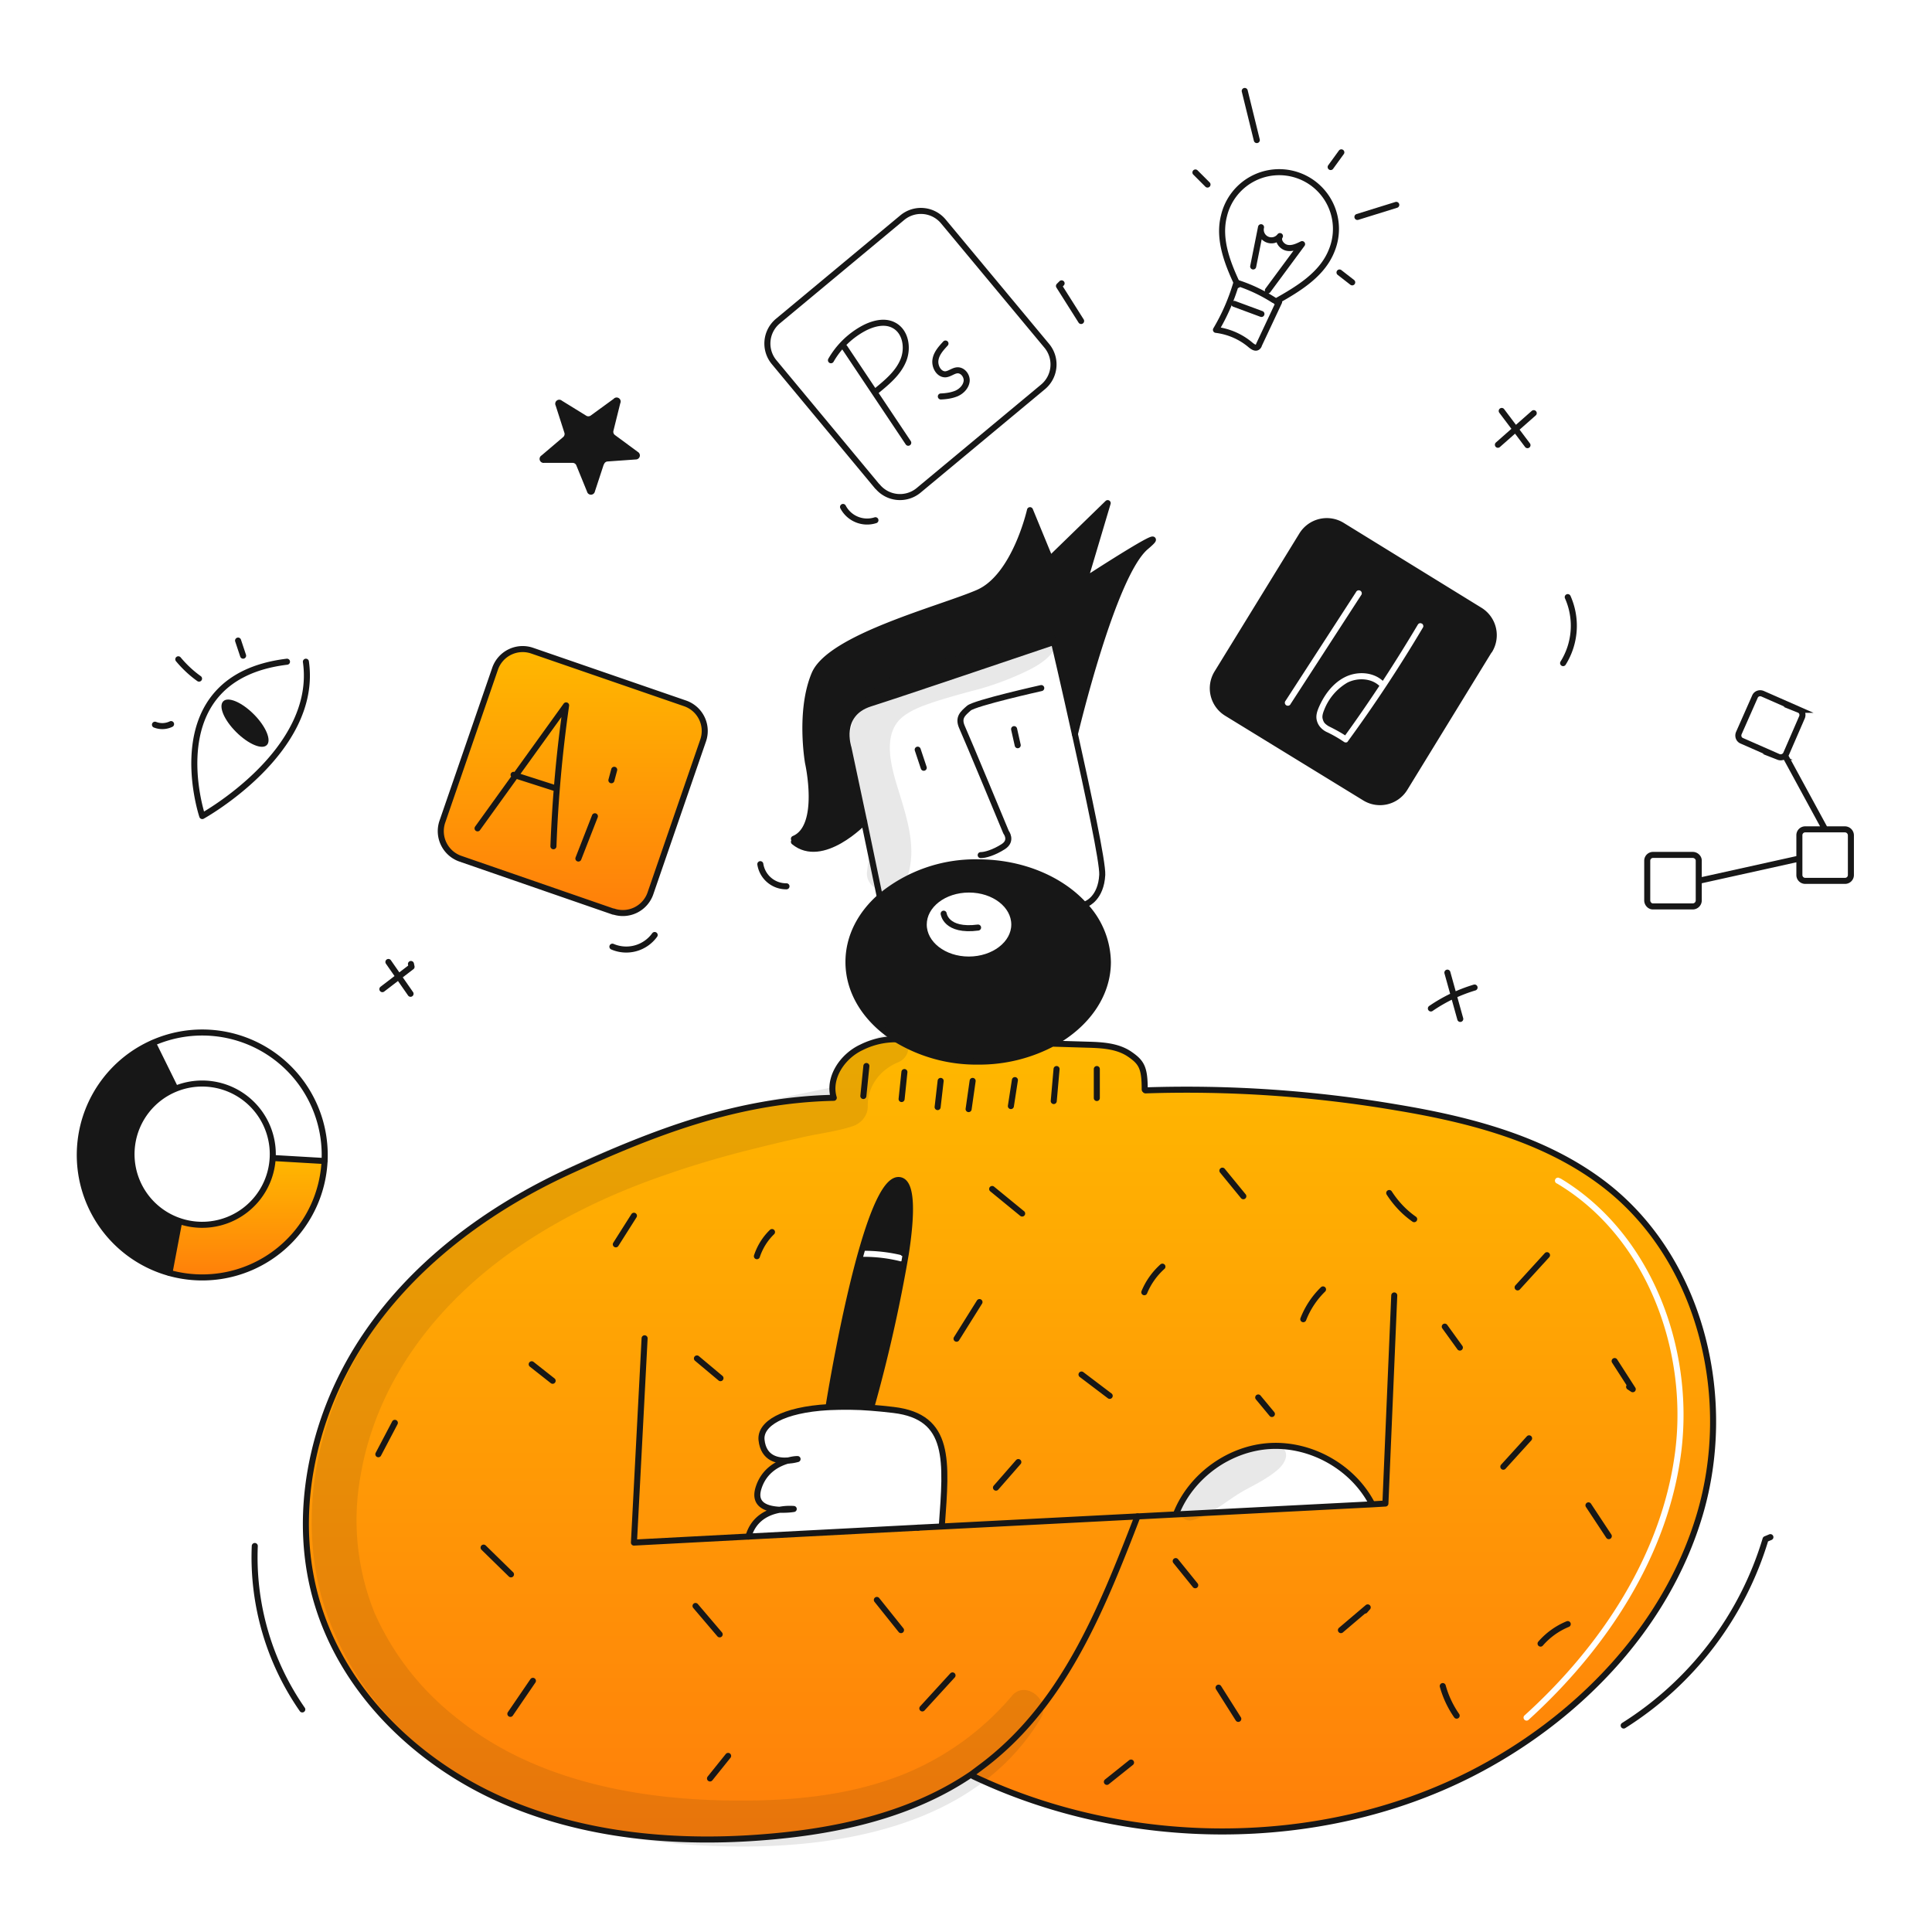 <svg fill="none" viewBox="0 0 960 960" xmlns="http://www.w3.org/2000/svg"><g clip-path="url(#a)"><path d="M432.9 699.3s12.3-43.4 17.3-76.4l-1.4-.2c-5.4-11.5-19-3.8-19.4-3.5l-.5-.1-.8 2.7.9-.3c6.4 0 12.8.7 19 2.2a1.5 1.5 0 1 1-.7 3c-6-1.5-12.1-2.2-18.3-2.2-.6 0-1.2-.4-1.4-1-9.1 32.9-15.9 75.5-15.9 75.5v.2c7-.3 14.1-.3 21.2.3v-.2zm308.9-387.1c-1-3.7-3.2-7-6.5-9l-68.6-42a14.5 14.5 0 0 0-19.9 4.7l-42 68.5a14.5 14.5 0 0 0 4.7 20l68.5 42a14.4 14.4 0 0 0 19.9-4.7l42.1-68.5c2-3.3 2.7-7.2 1.8-11zm-65.5-16.4a1.5 1.5 0 1 0-2.5-1.6l-35 54a1.5 1.5 0 1 0 2.5 1.6l35-54zm30.2 14c.7.5 1 1.4.5 2.1a708.5 708.5 0 0 1-37.5 56.8 1.5 1.5 0 0 1-1.6 0 62.5 62.5 0 0 0-8.3-4.8 9.8 9.8 0 0 1-3.3-2.3 8 8 0 0 1-2-3.7c-.6-2.4.3-4.7 1-6.4 2.6-6 6.8-11.9 12.9-15 5.9-3 13.8-2.8 18.9 1.8 6-9.2 11.8-18.5 17.4-27.9.4-.7 1.3-1 2-.5zm-21.1 31c-4-3.8-10.7-4.2-15.9-1.6a27 27 0 0 0-11.5 13.5c-.7 1.7-1.1 3.2-.8 4.4.3 1.2.7 1.9 1.2 2.4a9 9 0 0 0 2.5 1.7c2.6 1.3 5 2.6 7.5 4.2 5.8-8 11.5-16.3 17-24.6z" clip-rule="evenodd" fill="#171717" fill-rule="evenodd"/><path d="M681.6 747v.4l-97.1 5v-.3c7.5-18.9 26.6-32.6 46.9-33.6S672 729 681.6 747zM248.4 894c41.5 18.6 88.3 22.6 133.5 18.7 35.5-3 71.7-11.2 101-31.2l.8 1.2c76.3 36.2 171.5 37.1 247-1.1 52.5-26.7 97.2-72.4 114-129s1.4-123.7-44.1-161.2c-29.7-24.5-68.5-34.8-106.5-41-42.6-7.1-81.7-10-125-8.6l-.4-.4c.1-10.8-1.4-13.5-7.4-17.6s-13.7-4.5-21-4.7l-16.5-.5-.2-.4a77.8 77.8 0 0 1-37.6 9.3 76.6 76.6 0 0 1-41-11.3l-.1.2a38 38 0 0 0-16.8 4c-9.5 4.4-16.8 15.2-13.8 25.1-48 1-89.7 17.4-131 36.3s-79.4 47.2-104 85.5-34.8 87-21.3 130.4c13.4 43.4 49 77.8 90.4 96.3zm201.8-271c-5 33-17.3 76.3-17.3 76.3v.2c3.5.3 7.2.6 11.1 1.1 28 3.4 26.4 24.4 24.2 55.2l-.1 2.3v.4l-12 .7-84.2 4.3c2.6-9.2 9.9-12.3 15.4-13.3-6-.3-13.2-2.2-10.4-10.8 2.9-9 10-12.4 14.8-13.6-5 .3-12.3-.8-13.3-10.3-.8-7.9 10.3-15 33.3-16.3v-.2s7.4-46.7 17.2-80c5.6-19 12-33.7 18.2-32.6 6.3 1.1 6 17 3 36.5zm325-37.4a1.5 1.5 0 1 0-1.5 2.5c44 26.2 65.1 82 58.7 133-6.5 51-36.7 96.8-75 131.4a1.5 1.5 0 0 0 2 2.2c38.6-35 69.4-81.3 76-133.2 6.5-52-15-109-60.1-136z" clip-rule="evenodd" fill="url(#b)" fill-rule="evenodd"/><path d="M523.7 319c-13.7 4.6-76.8 26-91.4 30.7-16.4 5.2-10.7 21.9-10.7 21.9l7.8 36.7s-20.7 21.7-34.9 10v-1.5c14.2-6 7-37.8 7-37.8s-4.5-25.6 3.2-44 63-32.6 81.3-40.5 25.9-41 25.9-41l10 24.3 28.5-27.8-11.4 38.3s47-30.6 30.3-16.4c-16.5 14-35 91.8-35.2 92.8-5.4-24.4-10.4-45.7-10.4-45.7zm14.8 130.4a42 42 0 0 1 12 28.6c0 16.6-10.7 31.2-26.9 40.2a77.8 77.8 0 0 1-37.6 9.3 76.6 76.6 0 0 1-41-11.3c-14.3-9.1-23.4-22.8-23.4-38.2 0-12.5 6-23.9 16-32.6a73.7 73.7 0 0 1 48.4-16.9c21.7 0 40.9 8.3 52.5 20.9zm-34.6 10c0-9.6-10-17.4-22.5-17.4s-22.5 7.8-22.5 17.4 10 17.4 22.5 17.4S504 469 504 459.4zm-56.8 127c6.3 1.1 6 17 3 36.5l-1.3-.2c-5.4-11.5-19-3.8-19.4-3.5l-.5-.1c5.6-19.1 12-33.8 18.2-32.7z" fill="#171717"/><path d="M340.5 349.5a14.5 14.5 0 0 1 9 18.4l-26.3 76a14.5 14.5 0 0 1-18.4 9l-76-26.2a14.5 14.5 0 0 1-9-18.4l26.2-76a14.5 14.5 0 0 1 18.4-9l76 26.2z" fill="url(#c)"/><path d="m135.5 575.4 25.7 1.5a60.8 60.8 0 0 1-77 55.6l5-25.8a35 35 0 0 0 46.3-31.3z" fill="url(#d)"/><path d="m89.1 606.7-4.9 25.8A60.8 60.8 0 0 1 76 518.2L87.2 541a35 35 0 0 0 2 65.7z" fill="#171717"/><path d="M444.9 516.4a38 38 0 0 0-16.8 4c-9.5 4.4-16.8 15.2-13.8 25.1-48 1-89.7 17.4-131 36.3s-79.4 47.2-104 85.5-34.8 87-21.3 130.4c13.4 43.4 49 77.8 90.4 96.3s88.3 22.6 133.5 18.7c35.5-3 71.7-11.2 101-31.2l4-3c41-30.2 60-77.6 78.3-125m3.6-212.1c0-10.8-1.5-13.5-7.5-17.6s-13.7-4.5-20.9-4.7l-16.6-.5" stroke="#171717" stroke-linecap="round" stroke-linejoin="round" stroke-width="3"/><path d="M569.2 541.8a622 622 0 0 1 124.9 8.5c38 6.3 76.8 16.6 106.5 41 45.5 37.6 60.8 104.7 44 161.3s-61.4 102.3-114 129c-75.4 38.2-170.6 37.3-247 1" stroke="#171717" stroke-linecap="round" stroke-linejoin="round" stroke-width="3"/><path d="m456 759.1 12-.6 97.2-5 19.3-1 97.1-5 6.8-.4 4.4-103.4M387.4 750.2c-5.6 1-12.9 4.1-15.5 13.3m15.5-13.3c2.3 0 4.6 0 7-.4a27 27 0 0 0-7 .4v0zm4.3-24.5c-4.7 1.3-12 4.7-14.8 13.7-2.7 8.6 4.5 10.5 10.5 10.8m4.3-24.5c1.6 0 3.1-.3 4.6-.7-1.5 0-3 .3-4.6.7v0z" stroke="#171717" stroke-linecap="round" stroke-linejoin="round" stroke-width="3"/><path d="M468 758c2.3-32 4.6-54-24-57.4-3.9-.5-7.6-.8-11.1-1.1-7-.6-14.1-.6-21.2-.3-23 1.3-34.1 8.4-33.3 16.3 1 9.5 8.4 10.6 13.3 10.2" stroke="#171717" stroke-linecap="round" stroke-linejoin="round" stroke-width="3"/><path d="M320.3 665 315 766.5l57-3 84.2-4.4m128.3-7.1c7.5-18.8 26.6-32.5 46.9-33.5s40.7 10.5 50.2 28.5M538.5 449.4a42 42 0 0 1 12 28.6c0 16.6-10.7 31.2-26.9 40.2a77.8 77.8 0 0 1-37.6 9.3 76.6 76.6 0 0 1-41-11.3c-14.3-9.1-23.4-22.8-23.4-38.2 0-12.5 6-23.9 16-32.6a73.7 73.7 0 0 1 48.4-16.9c21.7 0 40.9 8.3 52.5 20.9z" stroke="#171717" stroke-linecap="round" stroke-linejoin="round" stroke-width="3"/><path d="M504 459.4c0 9.6-10.2 17.4-22.6 17.4S459 469 459 459.4s10-17.4 22.5-17.4 22.5 7.8 22.5 17.4zm-67-14.6-7.6-36.5-7.8-36.7s-5.7-16.7 10.7-22c14.6-4.6 77.7-26 91.4-30.6l2.6-.9" stroke="#171717" stroke-linecap="round" stroke-linejoin="round" stroke-width="3"/><path d="M534.1 364.8c-5.4-24.5-10.4-45.8-10.4-45.8m16.4 130s7-2.8 7.6-14.3c.3-6.2-7-40.3-13.6-70m-16.7-22.8s-33.1 7.4-36 10-5.6 4.6-3.3 9.6 21.8 52 21.8 52 3.3 4.2-1.4 7.2-9 4.2-11.2 4.2M459 381.5l-3-9m49.7-2.2-1.8-8m-35 91.7s1 9 17.1 6.9m-56.6-52.6s-20.7 21.7-34.9 10" stroke="#171717" stroke-linecap="round" stroke-linejoin="round" stroke-width="3"/><path d="M534.1 364.8v0c.3-1.1 18.7-78.9 35.2-93 16.7-14.1-30.3 16.5-30.3 16.5l11.4-38.3-28.6 27.8-10-24.3s-7.4 33-25.8 41-73.6 22.1-81.3 40.5-3.2 44-3.2 44 7.2 31.9-7 37.8M304.8 453l-76-26.3a14.5 14.5 0 0 1-9-18.4l26.2-76a14.5 14.5 0 0 1 18.4-9l76 26.2a14.5 14.5 0 0 1 9 18.4l-26.2 76a14.5 14.5 0 0 1-18.4 9v0zM436 241.8l-51.4-61.9a14.5 14.5 0 0 1 2-20.4l61.8-51.4a14.5 14.5 0 0 1 20.4 2l51.4 61.8a14.5 14.5 0 0 1-2 20.4l-61.8 51.4a14.5 14.5 0 0 1-20.4-2zm304 81.4-42 68.5a14.4 14.4 0 0 1-19.9 4.7l-68.5-42a14.5 14.5 0 0 1-4.8-20l42.1-68.5a14.5 14.5 0 0 1 20-4.8l68.5 42.2a14.5 14.5 0 0 1 4.7 19.9v0zM411.7 699s7.4-46.7 17.2-80c5.6-19 12-33.7 18.2-32.6 6.3 1 6 17 3 36.5a745 745 0 0 1-17.2 76.4" stroke="#171717" stroke-linecap="round" stroke-linejoin="round" stroke-width="3"/><path d="M429.4 619.2h0c.5-.3 14-8 19.4 3.5M76 518.2a60.8 60.8 0 1 1 49 111.4 60.8 60.8 0 0 1-49-111.4v0z" stroke="#171717" stroke-linecap="round" stroke-linejoin="round" stroke-width="3"/><path d="M87.2 541a35 35 0 1 1 26.5 65 35 35 0 0 1-26.5-65v0zm0 0L76 518.3m13.1 88.4-4.9 25.8m51.3-57.1 25.7 1.5M451.3 220l-31.6-47.3m-6.8 6.3a41.5 41.5 0 0 1 15.8-15.6c4.7-2.6 10.7-4.3 15.4-1.8 6 3.1 7.3 11.4 4.7 17.6s-7.9 10.6-13 14.8m34-23.3c-2.2 2.4-4.6 5-5 8.3s1.8 7.1 5 7c2.2-.2 4-2 6.1-2 2.7 0 4.8 3 4.4 5.6s-2.5 4.8-5 5.9c-2.4 1-5.1 1.4-7.8 1.5M237.3 411.6l44-61.1a667.1 667.1 0 0 0-6.3 70M255.2 385l20.9 6.7m11.3 34.9 8.2-21m8.2-17.9 1.4-5.2m-155 466.9a132.5 132.5 0 0 1-23.6-81.2m680.2 89.2c34-21.4 59-54.3 70.5-92.6l2.4-1M429 544.6l1.5-14.9m17.5 16.4 1.4-13.4m16.5 17.4 1.5-13m13.9 14 2-14m19 12.5 2-12.9m19.3 10.4 1.4-15.9m20 14.4v-14.4m264.5 157.9 1.8 1.2-9-14M747 728.8l12.8-14.1m-5.7-75 14.6-16m-43.3 45.9-7.5-10.4m-15.2-53.4c-5-3.5-9.1-7.9-12.4-13m-42.7 62.7a42 42 0 0 1 9.8-14.8m-39.6-46.3-10.4-12.7m-38.8 60.4c2-4.8 5-9.1 9-12.7m-26.2 64.2-14-10.6m94.6 19.6-6.8-8.2m-130.3 44.8 11.1-12.7m-30.7-61.3 11.4-18.2m21.2-44L493 590.8m-116.9 33.4c1.5-4.5 4-8.6 7.5-12M358 684.8l-11.7-9.8M306 618.3l9-14.2m-40.4 82-10.4-8.2M188 722.6l8.2-15.6m57.7 75.3L240.3 769m13.3 82.6 11.2-16.4m92.8-23.1-12-14.1m7.2 85.7 9-11.2m85.9-62.5-12-15m22.6 53.9 15-16.4m120.6-44.8-9.7-12M550 885.4l12-9.6m53.3-21.7-9.8-15.5m60.8-28.6 13.3-11.3-1.4 1.6m45.6 52.2a48.2 48.2 0 0 1-6.9-14.7m48.6-21.1A36 36 0 0 1 779 807m20.4-43.7L789.3 748" stroke="#171717" stroke-linecap="round" stroke-linejoin="round" stroke-width="3"/><path d="m300 230.8-4.4 13.4a2 2 0 0 1-3.9.1l-5.3-13a2 2 0 0 0-2-1.3h-14a2 2 0 0 1-1.3-3.7l10.7-9.1a2 2 0 0 0 .6-2.3l-4.3-13.4a2 2 0 0 1 3.1-2.4l12 7.4a2 2 0 0 0 2.3 0l11.4-8.3a2 2 0 0 1 3.3 2.2l-3.4 13.7a2 2 0 0 0 .8 2.1l11.4 8.4a2 2 0 0 1-1 3.7l-14.1 1a2 2 0 0 0-1.8 1.5z" fill="#171717"/><path d="M841.1 424.8h-19.8a2.9 2.9 0 0 0-2.8 2.8v19.8c0 1.6 1.3 3 2.8 3h19.8a3 3 0 0 0 3-3v-19.8c0-1.5-1.4-2.8-3-2.8zm52.9-72.1-18.2-8c-1.5-.6-3.2 0-3.8 1.5l-8 18.1c-.6 1.5 0 3.2 1.5 3.8l18.2 8a3 3 0 0 0 3.8-1.5l7.9-18.2c.6-1.4 0-3.1-1.5-3.7zm22.8 59.4H897a2.9 2.9 0 0 0-2.9 3v19.7c0 1.6 1.3 2.9 2.9 2.9h19.8c1.6 0 2.9-1.3 2.9-2.9V415a3 3 0 0 0-3-2.9zM844 437.7l50.1-11.1m-7.7-52.2 20.5 37.7" stroke="#171717" stroke-miterlimit="10" stroke-width="3"/><path d="M614.2 141a101 101 0 0 1-10 22.9c6.4.8 12.4 3.4 17.3 7.6 1 .8 2.3 1.7 3.3 1 .4-.3.7-.7.8-1.2l10-21.3" stroke="#171717" stroke-linecap="round" stroke-linejoin="round" stroke-width="3"/><path d="M634 149.8c11.2-6.3 23-13.4 27.7-25.3a28.2 28.2 0 1 0-53.5-17.3c-3 11.6 1.7 23.6 6.8 34.4" stroke="#171717" stroke-linecap="round" stroke-linejoin="round" stroke-width="3"/><path d="M614.6 140.5a78 78 0 0 1 18.3 8.6m-19.6 1.9 13.5 5m3.2-11.7 17-23c-2.4 1.2-5 2.4-7.6 1.8s-4.8-3.6-3.4-5.8a5.3 5.3 0 0 1-9.4-4.4l-3.9 19.5M600 91.7l-6-6m30.5-16.1-6-24.4M661.2 83l5.3-7.3m8 32.1 19.3-6m-28.2 33.6 6.3 4.9M152 328.8c6.4 44.7-51.5 76.7-51.5 76.7s-23-68.8 42.1-76.7" stroke="#171717" stroke-linecap="round" stroke-linejoin="round" stroke-width="3"/><path d="M132.6 370.2c2.4-2.4-.5-9.3-6.5-15.3s-12.8-8.9-15.2-6.4.4 9.2 6.4 15.2 12.9 9 15.3 6.5z" fill="#171717"/><path d="m120.8 325.8-2.5-7.5m-19.4 18.9c-3.8-2.7-7.3-6-10.3-9.6M85 359.8a10 10 0 0 1-8 .3m127 133.7L193 478m-3 13.5 14.5-11.1-.3-1.4m100.1-8.6a17.4 17.4 0 0 0 21-5.8m65.5-24.2a13 13 0 0 1-13-11M435 258.5a13.5 13.5 0 0 1-16.1-6.6m118.3-92.4-11-17.4 1.3-1.3M744.3 221l17.8-15.7m-3.1 15.9-12.8-17m30.5 125.3a35 35 0 0 0 2.3-32.8m-53.4 209.6-6.4-23m-8.2 17.8a78 78 0 0 1 21.7-10.4" stroke="#171717" stroke-linecap="round" stroke-linejoin="round" stroke-width="3"/><path d="M442.2 513.5A42.3 42.3 0 0 0 411 547l10-7.6c-7.7.6-15.4 2.6-23 4.1-7.2 1.5-14.5 3-21.7 4.8a571.4 571.4 0 0 0-42.9 11.8c-26.8 8.6-53 19.7-77 34.5-44.7 27.6-82.2 68.7-96 120.3-7 26.1-7.7 54.4-.1 80.5a148 148 0 0 0 38 63C238 898 294 914.1 348.9 917c60.1 3.2 134.5-6.6 168.3-63.3 5.1-8.6-7.6-19.2-14.4-11a138.5 138.5 0 0 1-55.8 39.7c-25.6 9.8-53 12.4-80.1 12.3-49-.1-101.3-9.6-140.3-41.3a136.4 136.4 0 0 1-40.5-52 123.2 123.2 0 0 1-7-67.8c8-47.5 38.4-86.4 77.5-113.3 23.2-16 48.9-28 75.5-37 15-5.2 30.1-9.5 45.4-13.2 7.5-1.9 15-3.6 22.6-5.3 7.8-1.7 16-2.7 23.6-5.2 4.2-1.4 7.6-5.3 7.5-10-.2-9.7 6-18 15-21.7 8.7-3.7 5.7-16.4-4-14.5zm150.6 241.8c9.1-2.6 16.5-9.5 24.6-14.2 4-2.3 8.3-4.3 12.2-6.9 3.5-2.3 8.3-5.5 9.3-9.9a5 5 0 0 0-2.3-5.5c-4-2.3-9.1-.9-13.4.4-5 1.5-9.9 4.7-14.2 7.5-8.3 5.3-18.3 11.2-22.6 20.3-2 4.2 1.3 9.7 6.4 8.3zm-73.2-441.7c-7.2.9-14 4.7-21 6.7-7.3 2.2-14.8 3.7-22.3 5.5-14.7 3.4-31.5 6.7-43.1 17.2-12 10.8-12.8 28-10 42.9 1.4 7.9 4.3 15.4 6.4 23.2 1.1 3.8 1.9 7.7 2.2 11.6.3 4.3-.5 8.3-1 12.5-1 9.8 15 14.3 19 5.2 7-16 .3-33.4-4.4-49.1-3-10.2-6.6-24.9 2.9-32.9 5-4.1 11.9-6.3 18-8.3 6.8-2.1 13.7-4 20.6-5.8 7-2 13.8-4.5 20.4-7.5 6.2-2.8 13.7-6.6 17-12.8 1.9-3.4-.3-9-4.7-8.4z" fill="#171717" opacity=".1"/></g><defs><linearGradient id="b" x1="501.6" x2="501.6" y1="516.2" y2="914" gradientUnits="userSpaceOnUse"><stop stop-color="#FFB800" offset="0"/><stop stop-color="#FF7F0A" offset="1"/></linearGradient><linearGradient id="c" x1="284.6" x2="284.6" y1="322.5" y2="453.7" gradientUnits="userSpaceOnUse"><stop stop-color="#FFB800" offset="0"/><stop stop-color="#FF7F0A" offset="1"/></linearGradient><linearGradient id="d" x1="122.7" x2="122.7" y1="575.4" y2="634.7" gradientUnits="userSpaceOnUse"><stop stop-color="#FFB800" offset="0"/><stop stop-color="#FF7F0A" offset="1"/></linearGradient><clipPath id="a"><path transform="translate(38 43)" fill="#fff" d="M0 0h884v875H0z"/></clipPath></defs></svg>